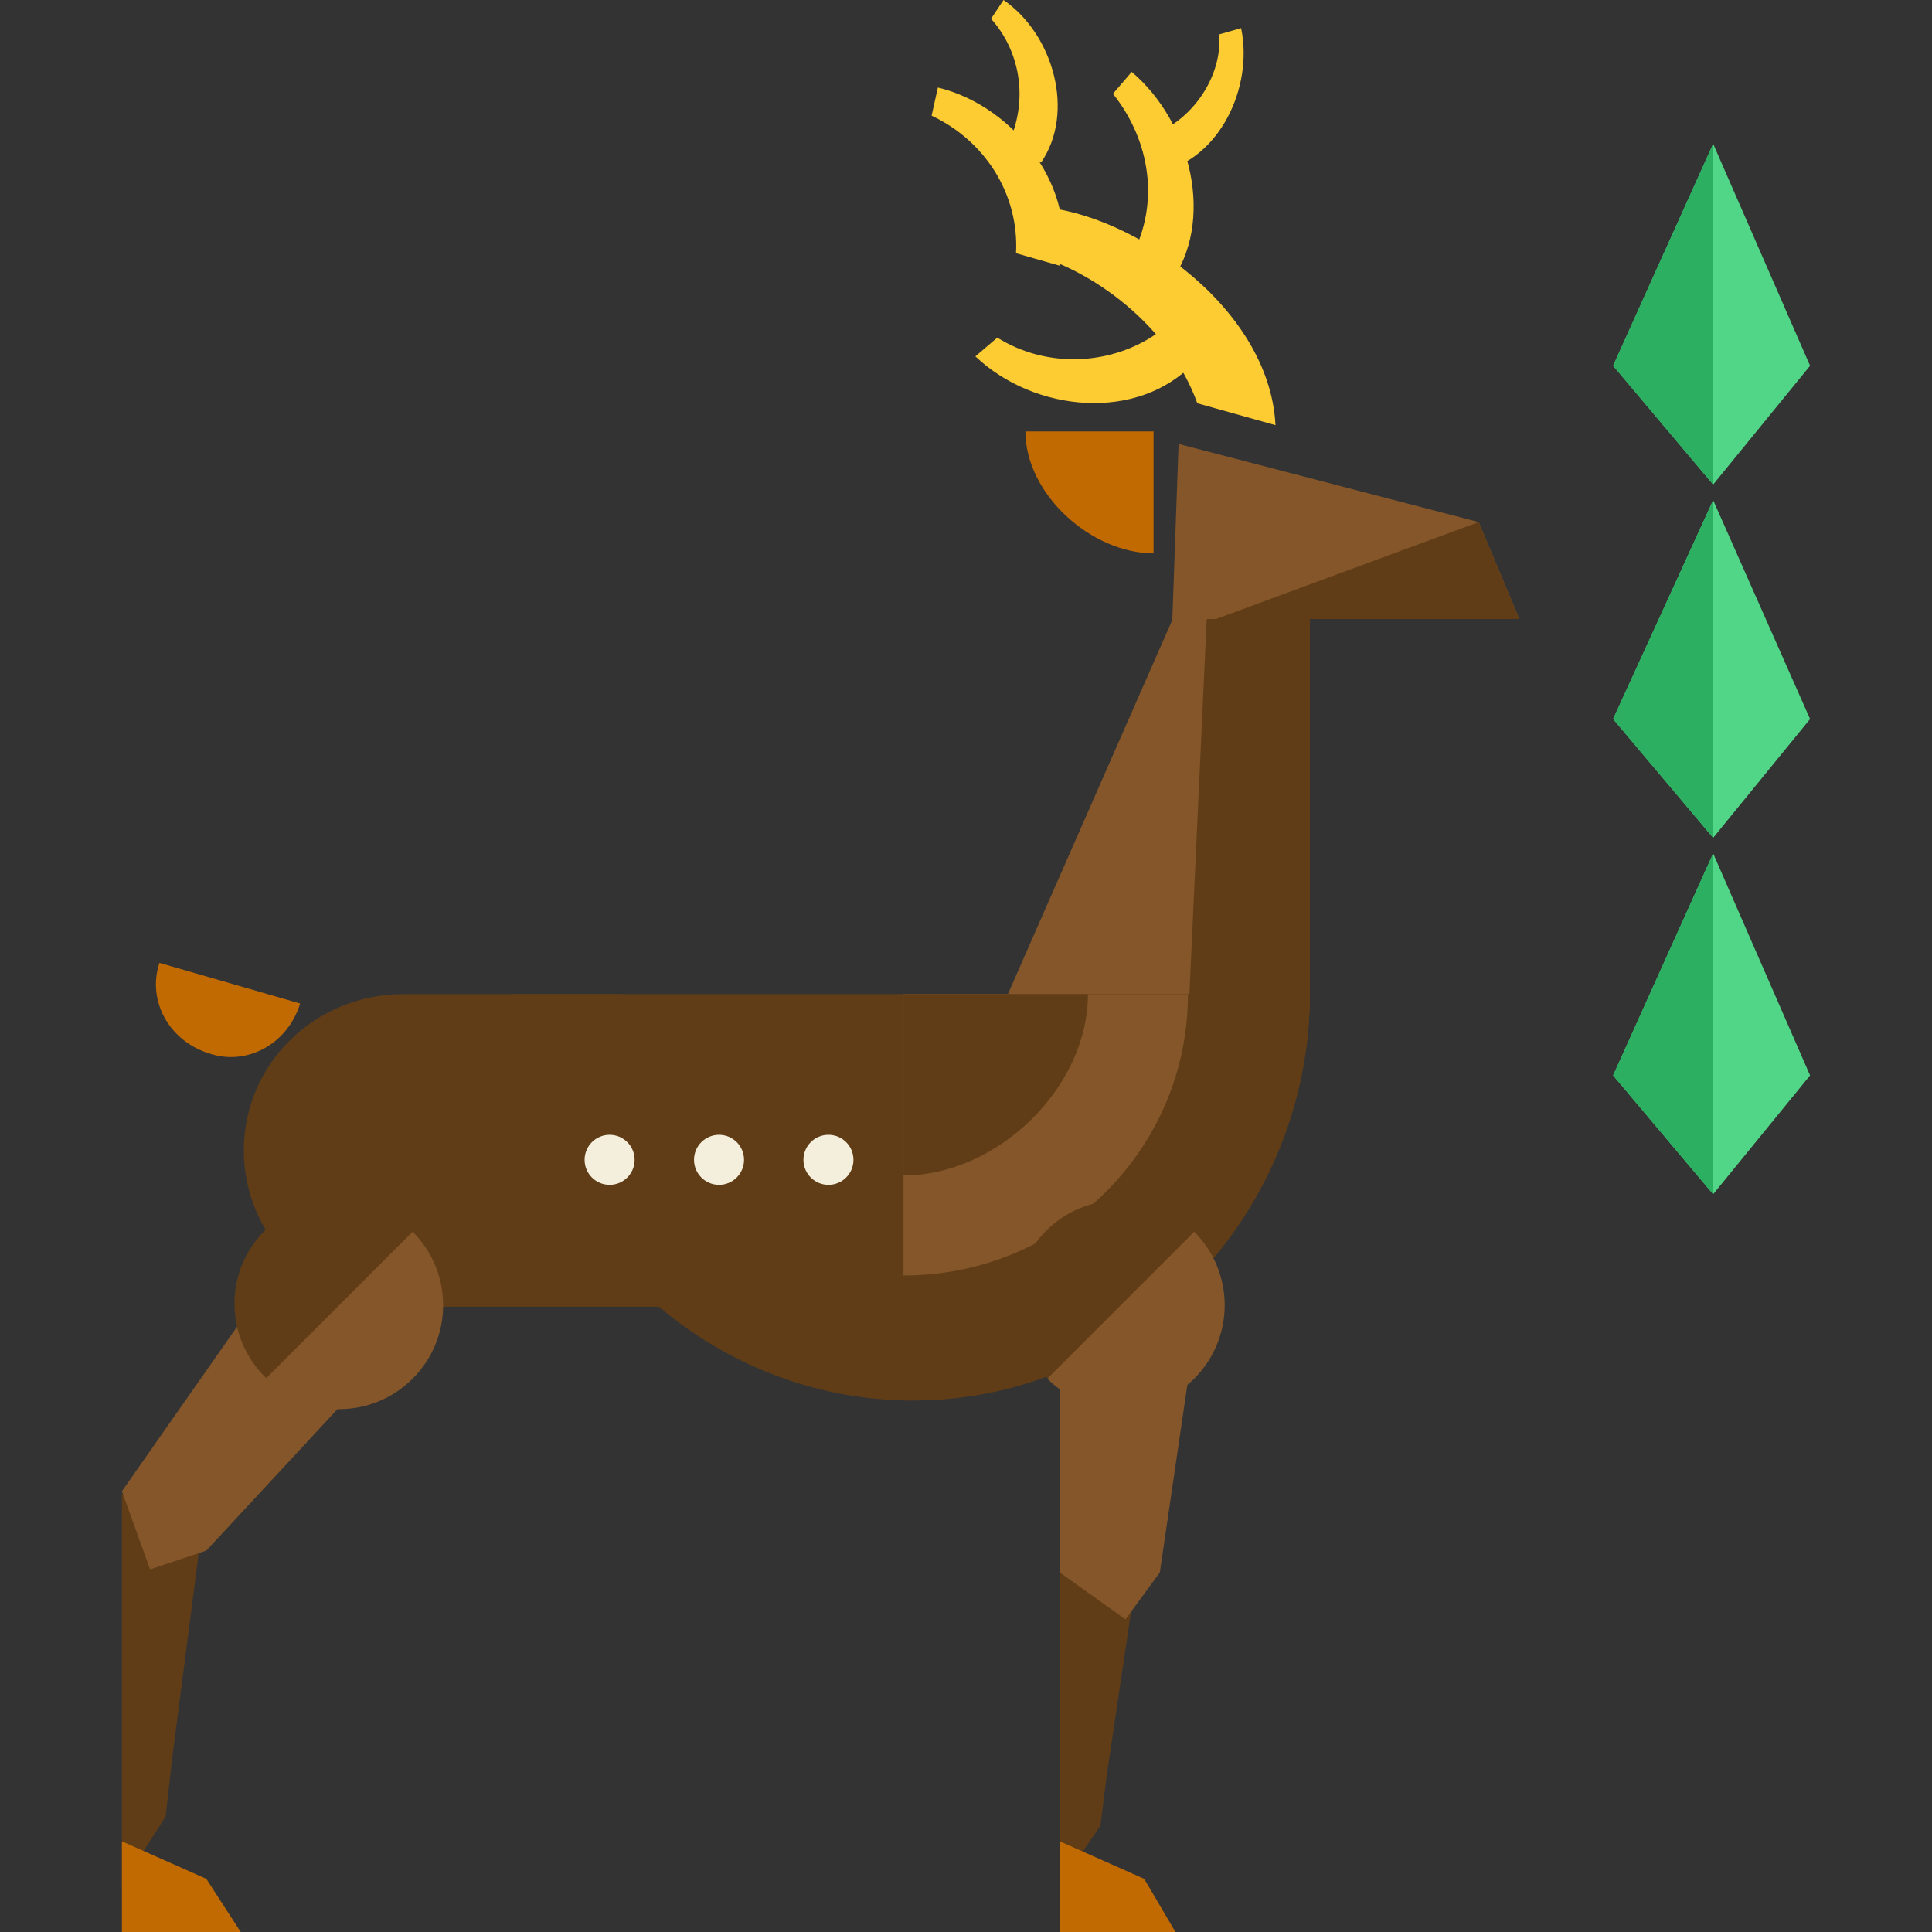 <?xml version="1.0" encoding="iso-8859-1"?>
<!-- Generator: Adobe Illustrator 19.0.0, SVG Export Plug-In . SVG Version: 6.00 Build 0)  -->
<svg version="1.1" id="Layer_1" xmlns="http://www.w3.org/2000/svg" xmlns:xlink="http://www.w3.org/1999/xlink" x="0px" y="0px"
	 viewBox="0 0 494.4 494.4" style="enable-background:new 0 0 494.4 494.4;" xml:space="preserve">
<rect x="0" y="0" width="494.4" height="494.4" fill="#333333" stroke="none"/>
<path style="fill:#C16A02;" d="M76.8,256.8c-3.2,10.4-13.6,16-23.2,12.8c-10.4-3.2-16-13.6-12.8-23.2"/>
<polygon style="fill:#603D16;" points="271.2,395.2 281.6,391.2 292,395.2 283.2,454.4 281.6,467.2 271.2,482.4 "/>
<polygon style="fill:#845629;" points="271.2,342.4 288,338.4 305.6,342.4 296.8,402.4 288,414.4 271.2,402.4 "/>
<polygon style="fill:#C16A02;" points="300.8,494.4 271.2,494.4 271.2,471.2 292.8,480.8 "/>
<polygon style="fill:#603D16;" points="31.2,382.4 42.4,377.6 52.8,382.4 44,450.4 42.4,464.8 31.2,482.4 "/>
<polygon style="fill:#845629;" points="70.4,325.6 81.6,339.2 93.6,352.8 52.8,396.8 38.4,401.6 31.2,381.6 "/>
<polygon style="fill:#C16A02;" points="61.6,494.4 31.2,494.4 31.2,471.2 52.8,480.8 "/>
<polygon style="fill:#845629;" points="333.6,262.4 254.4,262.4 300.8,156.8 335.2,158.4 "/>
<g>
	<polygon style="fill:#603D16;" points="335.2,255.2 304,262.4 308.8,158.4 335.2,156.8 	"/>
	<path style="fill:#603D16;" d="M191.2,334.4h-88c-22.4,0-40.8-17.6-40.8-40l0,0c0-22.4,18.4-40,40.8-40h56"/>
	<path style="fill:#603D16;" d="M335.2,254.4c0,56-44.8,104-101.6,104s-102.4-48-102.4-104H335.2z"/>
	<path style="fill:#603D16;" d="M231.2,254.4v104c56-0.8,104-48,104-104H231.2z"/>
</g>
<path style="fill:#845629;" d="M231.2,254.4v72c40,0,72.8-32,72.8-72H231.2z"/>
<path style="fill:#603D16;" d="M231.2,254.4v46.4c24,0,47.2-22.4,47.2-46.4H231.2z"/>
<path style="fill:#C16A02;" d="M295.2,110.4h-32.8c0,16,16.8,31.2,32.8,31.2V110.4z"/>
<g>
	<path style="fill:#FCCC32;" d="M289.6,65.6l9.6,7.2c12-16,5.6-41.6-9.6-54.4l-4.8,5.6C294.4,36,296.8,52,289.6,65.6z"/>
	<path style="fill:#FCCC32;" d="M326.4,108.8c-1.6-31.2-39.2-56-63.2-56v12c16,4,36,18.4,43.2,38.4L326.4,108.8z"/>
	<path style="fill:#FCCC32;" d="M260,64.8l11.2,3.2C276,48.8,260,27.2,240,22.4l-1.6,7.2C252,36,260.8,49.6,260,64.8z"/>
	<path style="fill:#FCCC32;" d="M295.2,34.4l1.6,9.6c15.2-3.2,24-21.6,20.8-36.8L312,8.8C312.8,19.2,305.6,30.4,295.2,34.4z"/>
	<path style="fill:#FCCC32;" d="M258.4,36l8,5.6c8.8-12.8,3.2-32.8-9.6-41.6l-3.2,4.8C260.8,12.8,263.2,24.8,258.4,36z"/>
	<path style="fill:#FCCC32;" d="M296.8,84.8l8.8,8c-14.4,15.2-40.8,12.8-56-1.6l5.6-4.8C268,94.4,284.8,93.6,296.8,84.8z"/>
</g>
<circle style="fill:#603D16;" cx="286.4" cy="333.6" r="26.4"/>
<path style="fill:#845629;" d="M305.6,315.2c10.4,10.4,10.4,27.2,0,37.6s-27.2,10.4-37.6,0"/>
<circle style="fill:#603D16;" cx="86.4" cy="333.6" r="26.4"/>
<path style="fill:#845629;" d="M105.6,315.2c10.4,10.4,10.4,27.2,0,37.6c-10.4,10.4-27.2,10.4-37.6,0"/>
<g>
	<circle style="fill:#F4EFDC;" cx="156" cy="296.8" r="6.4"/>
	<circle style="fill:#F4EFDC;" cx="184" cy="296.8" r="6.4"/>
	<circle style="fill:#F4EFDC;" cx="212" cy="296.8" r="6.4"/>
</g>
<polygon style="fill:#845629;" points="388.8,158.4 300,158.4 301.6,113.6 378.4,133.6 "/>
<polyline style="fill:#603D16;" points="378.4,133.6 388.8,158.4 311.2,158.4 "/>
<polygon style="fill:#51D687;" points="438.4,36.8 463.2,93.6 438.4,124 412.8,93.6 "/>
<polyline style="fill:#2CAF61;" points="438.4,124 412.8,93.6 438.4,36.8 "/>
<polygon style="fill:#51D687;" points="438.4,128 463.2,184 438.4,214.4 412.8,184 "/>
<polyline style="fill:#2CAF61;" points="438.4,214.4 412.8,184 438.4,128 "/>
<polygon style="fill:#51D687;" points="438.4,218.4 463.2,275.2 438.4,305.6 412.8,275.2 "/>
<polyline style="fill:#2CAF61;" points="438.4,305.6 412.8,275.2 438.4,218.4 "/>
<g>
</g>
<g>
</g>
<g>
</g>
<g>
</g>
<g>
</g>
<g>
</g>
<g>
</g>
<g>
</g>
<g>
</g>
<g>
</g>
<g>
</g>
<g>
</g>
<g>
</g>
<g>
</g>
<g>
</g>
</svg>
